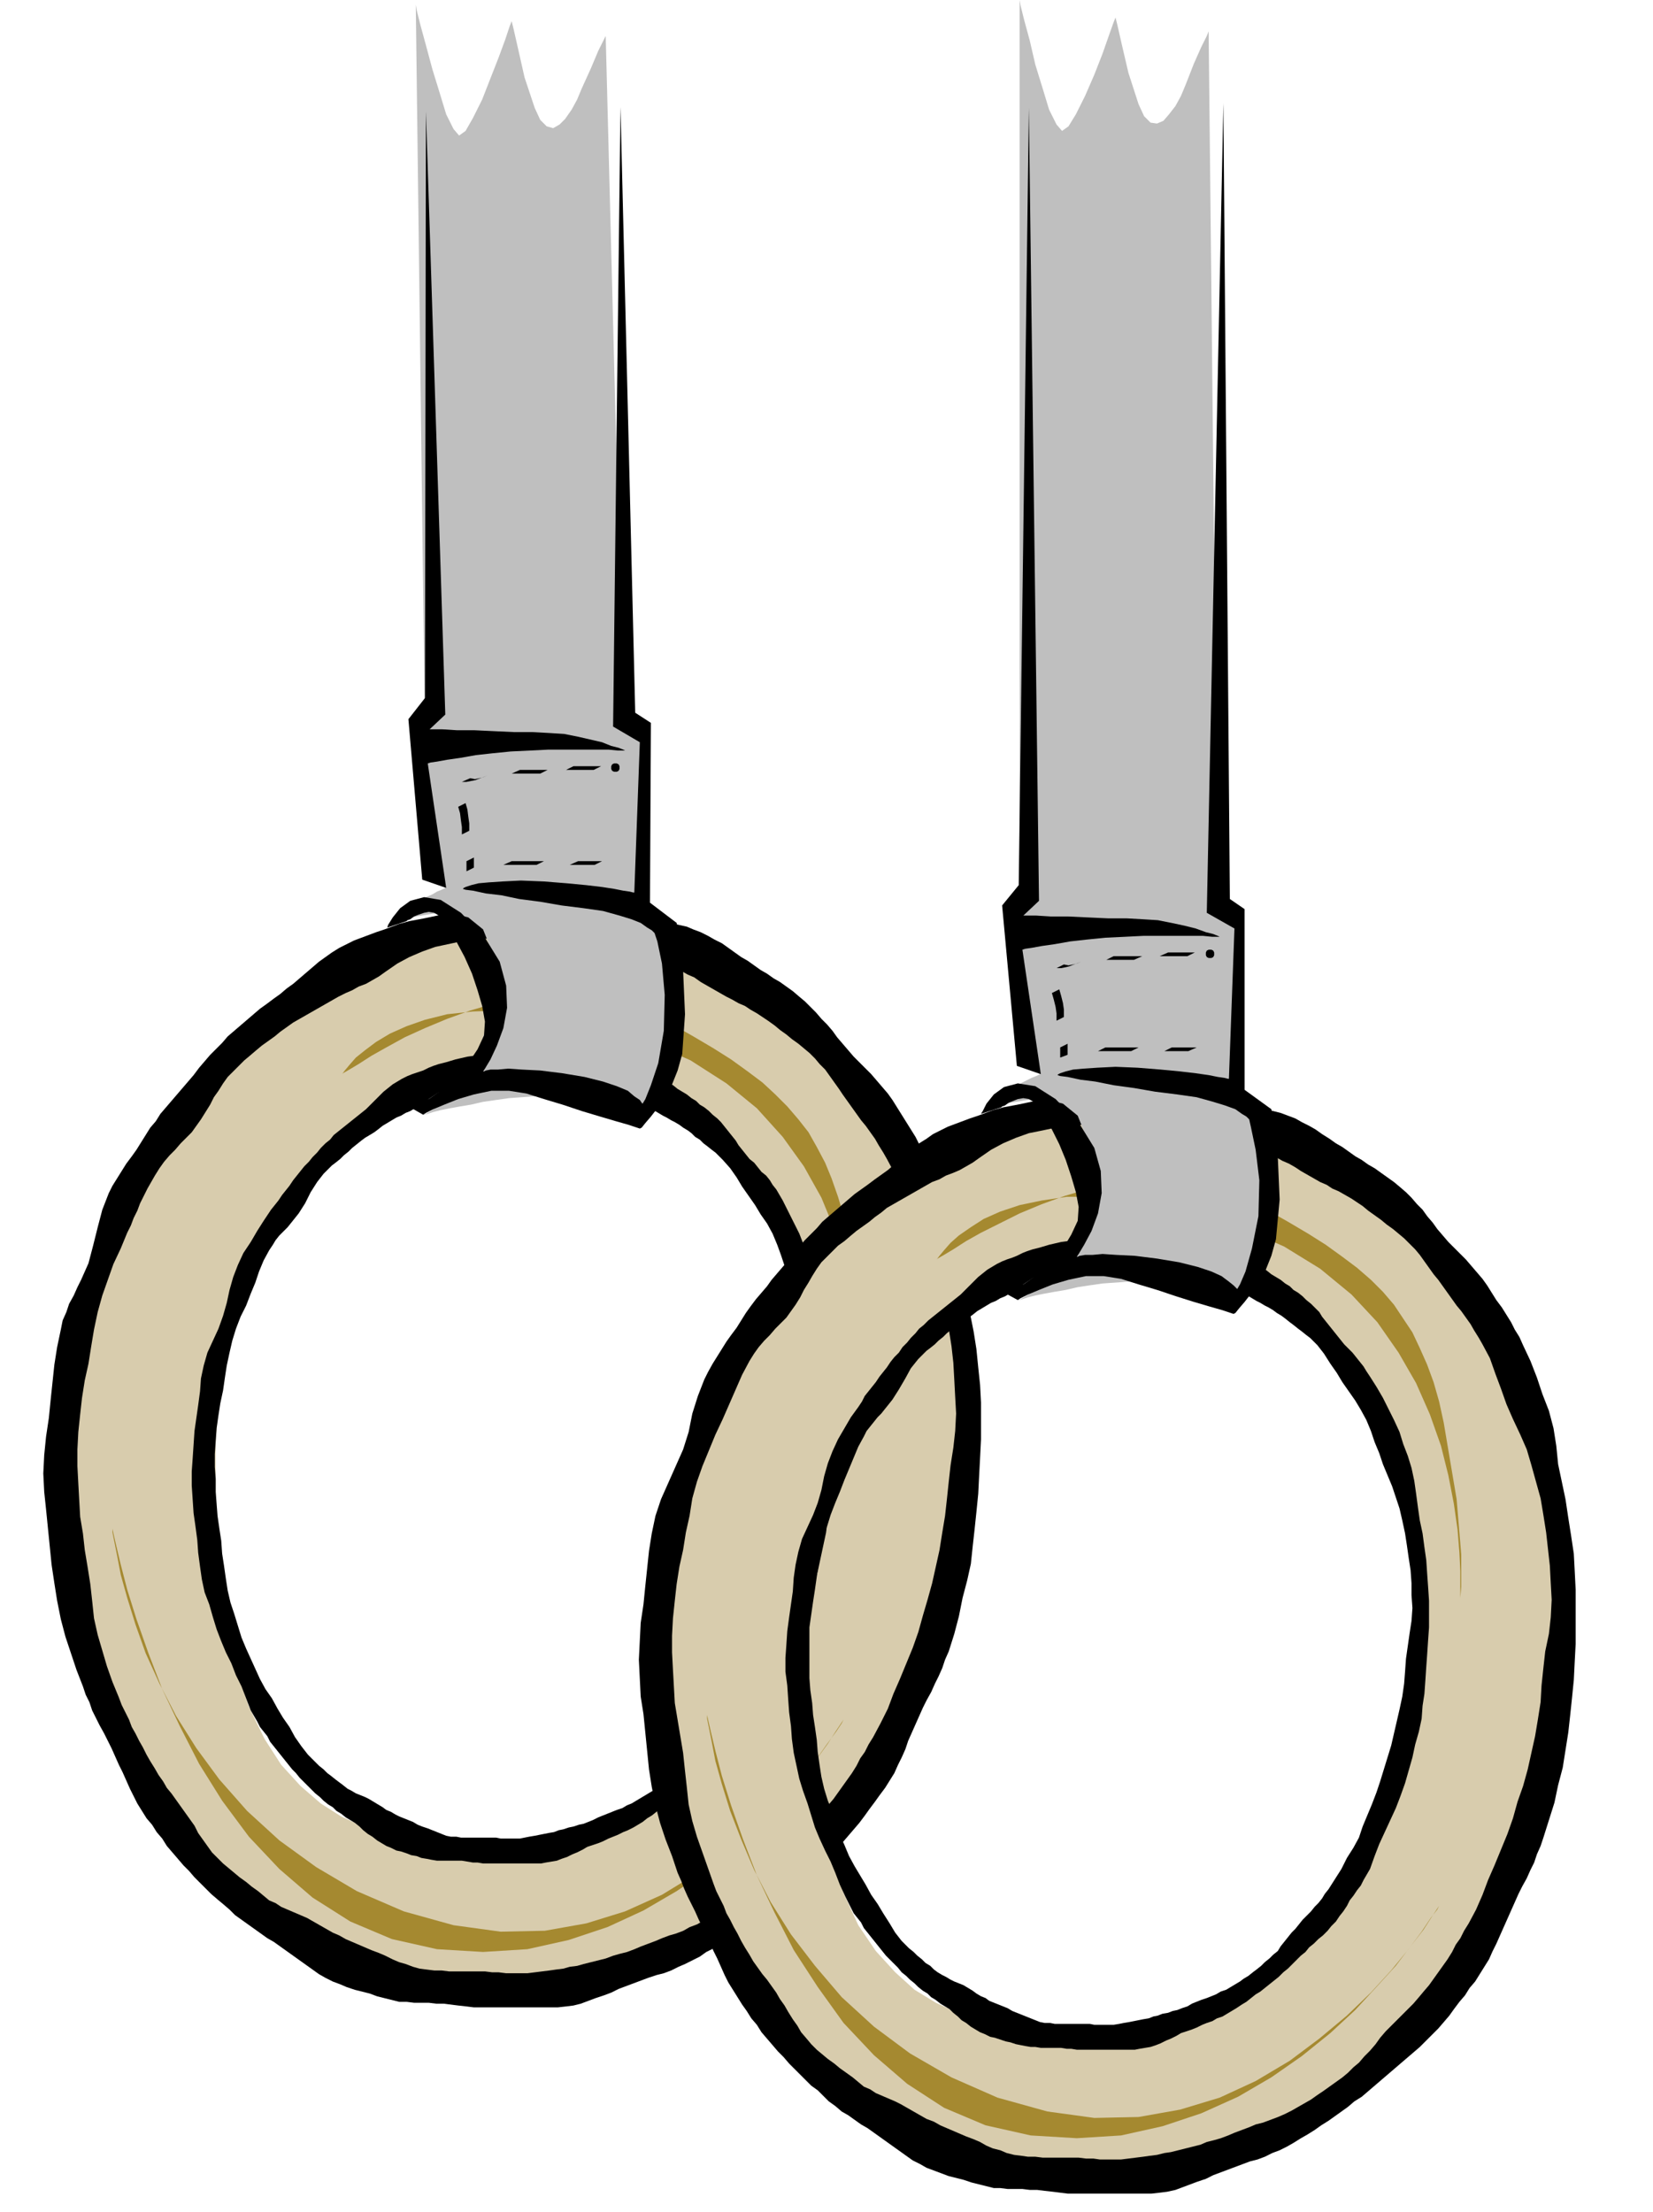<svg xmlns="http://www.w3.org/2000/svg" fill-rule="evenodd" height="2.399in" preserveAspectRatio="none" stroke-linecap="round" viewBox="0 0 1793 2399" width="1.793in"><style>.pen1{stroke:none}.brush2{fill:#d8ccad}.brush3{fill:#000}.brush4{fill:#a58930}.brush5{fill:#bfbfbf}</style><path class="pen1 brush2" d="m486 2160-5-1-16-4-23-7-31-10-36-15-39-19-42-25-42-30-42-37-39-43-35-51-30-59-23-67-15-76-4-85 7-95 19-101 28-88 35-75 41-63 45-53 49-44 51-34 51-28 50-20 48-14 45-10 39-6 33-3h47l-22 151h-17l-19 2-24 3-30 5-32 9-36 12-36 17-36 21-36 27-33 34-30 40-26 49-21 56-14 65-6 75v75l4 66 7 57 11 49 14 41 17 35 18 28 21 23 22 19 22 14 24 11 24 9 24 6 23 5 23 4 21 4 22 3 24 1 26-2 27-5 28-9 29-11 29-15 29-19 27-22 27-26 25-30 23-35 20-39 17-44 14-48 10-53 8-78-1-69-7-62-13-54-18-48-22-41-25-35-26-30-28-25-26-20-26-15-23-12-20-9-15-5-10-3-4-1 22-151 6 2 15 5 24 8 31 14 35 18 40 23 41 28 41 35 40 42 37 48 32 56 26 64 18 72 9 81-3 90-15 100-23 90-28 78-31 67-35 57-38 47-39 38-41 31-41 24-41 18-40 12-38 9-37 5-34 2h-56l-21-1z"/><path class="pen1 brush3" d="m603 1017-5 1h-71l-13 1-14 2-14 3-14 3-14 5-14 6-13 7-13 9-7 5-7 4-7 4-8 3-7 4-7 3-8 4-7 4-7 4-7 4-7 4-7 4-7 4-7 4-7 5-7 5-6 5-7 5-7 5-6 5-7 6-6 5-6 6-6 6-6 6-5 7-5 8-5 7-4 8-5 8-5 8-5 7-5 7-6 6-6 6-6 7-6 6-6 7-5 7-5 8-4 7-4 7-4 8-4 8-3 8-4 8-3 8-4 8-7 17-8 17-6 17-6 17-5 18-4 19-3 18-3 19-4 18-3 19-2 18-2 19-1 19v18l1 19 1 18 1 18 3 18 2 18 3 18 3 19 2 18 2 19 4 18 5 17 5 17 6 17 7 17 3 8 4 8 4 8 3 8 4 7 4 8 4 7 4 8 4 7 5 8 4 7 5 7 4 7 5 6 5 7 5 7 5 7 5 7 5 7 4 8 5 7 5 7 5 7 6 6 6 6 6 5 6 5 6 5 7 5 6 5 7 5 6 5 6 5 7 3 6 4 7 3 7 3 7 3 7 3 7 4 7 4 7 4 7 4 7 3 7 4 7 3 7 3 7 3 7 3 8 3 7 3 8 4 7 3 7 2 8 3 7 2 8 1 8 1h8l8 1h39l8 1h7l8 1h23l8-1 8-1 8-1 7-1 8-1 7-2 8-1 7-2 8-2 8-2 8-2 8-3 7-2 8-2 8-3 7-3 8-3 8-3 7-3 8-3 7-2 8-3 7-4 8-3 7-4 7-4 7-5 7-4 7-5 7-4 6-5 7-5 7-5 6-6 6-5 6-7 6-6 5-7 5-7 6-7 5-6 6-6 6-6 6-6 6-6 6-7 5-6 6-7 5-7 5-7 5-7 5-7 5-8 4-8 5-7 4-8 5-8 8-15 8-16 6-16 7-16 7-17 7-17 6-17 5-18 5-17 5-18 4-18 4-18 3-19 3-18 2-18 2-19 2-18 3-19 2-18 1-19-1-18-1-19-1-18-2-18-3-19-4-18-5-18-4-18-5-17-7-16-8-17-7-16-6-17-7-16-6-16-8-15-4-7-5-8-4-7-5-7-5-7-5-6-5-7-5-7-5-7-5-7-4-6-5-7-5-7-5-7-6-6-5-6-6-6-6-5-6-5-7-5-6-5-7-5-6-5-7-5-6-4-6-4-7-4-6-4-7-3-7-4-6-3-7-4-7-4-7-4-7-4-7-5-7-3-7-4-7-3-7-3-7-3-8-2-7-3-8-2-7-1-8-2-7-1-8-2-8-2-8-2-7-2-8-2-8-2-7-2-8-1-8-1-37-38h17l8 1h8l8 2 9 1 8 1 9 1 8 1h8l8 1h8l7 1 8 1 8 2 8 2 8 2 8 2 8 2 8 2 8 2 9 2 7 3 8 3 8 4 7 4 8 4 7 5 7 5 7 5 7 4 7 5 7 5 7 4 7 5 7 4 7 5 7 5 7 6 6 5 6 6 6 6 6 7 6 6 6 7 5 7 6 7 6 7 6 7 6 6 7 7 6 6 6 7 6 7 6 7 5 7 5 8 5 8 5 8 5 8 5 8 4 8 5 8 4 9 8 16 7 18 7 18 6 18 5 19 3 19 3 20 3 19 4 19 4 20 3 19 2 20 2 19 1 19v40l-1 20-1 19-1 20-2 20-2 19-2 18-2 19-4 18-5 19-4 20-5 19-6 19-4 9-3 9-4 9-4 8-4 9-5 9-4 8-4 9-4 9-4 9-4 9-3 9-4 9-4 8-4 9-5 8-5 8-6 8-5 7-6 8-5 7-6 8-6 7-6 7-6 7-7 7-6 6-7 7-7 6-7 6-7 6-7 6-6 6-7 6-7 6-7 6-7 6-7 5-8 6-7 5-7 5-7 5-7 5-8 5-7 5-8 4-7 5-8 4-8 4-7 3-8 4-8 3-8 2-9 3-8 3-8 3-8 3-8 3-8 4-8 3-9 3-8 3-8 3-8 2-8 1-9 1h-91l-8-1-9-1-8-1-8-1h-8l-8-1h-16l-8-1h-8l-8-2-8-2-8-2-8-3-8-2-8-2-9-3-7-3-8-3-8-4-7-4-7-5-7-5-7-5-7-5-7-5-7-5-7-5-7-4-7-5-7-5-7-5-7-5-7-5-6-6-7-6-6-5-7-6-6-6-6-6-6-6-6-7-6-6-6-7-6-7-6-7-5-8-6-7-5-8-6-7-5-8-5-8-4-8-4-8-4-9-4-9-4-8-4-9-4-9-4-8-4-8-5-9-4-8-4-8-3-9-4-8-3-9-7-18-6-18-6-18-5-19-4-20-3-19-3-20-2-20-2-20-2-20-2-19-1-20 1-20 2-20 3-20 2-20 2-19 2-19 3-19 4-19 2-10 4-9 3-9 5-9 4-9 4-8 4-9 4-9 5-19 5-20 5-19 7-18 4-8 5-8 5-8 5-8 6-8 5-7 5-8 5-8 5-8 6-7 5-8 6-7 6-7 6-7 6-7 6-7 6-7 6-8 6-7 6-7 6-6 7-7 6-7 7-6 7-6 7-6 7-6 7-6 7-5 8-6 7-5 7-6 7-5 7-6 7-6 7-6 7-6 7-5 7-5 8-5 8-4 8-4 8-3 8-3 8-3 9-3 8-3 8-3 11-3 16-3 19-4 20-3 21-3 19-3 16-2 11-2 37 38z"/><path class="pen1 brush3" d="m592 1164-8 1h-11l-15-1-17 1-19 2-20 5-19 8-18 12-5 4-4 3-6 3-5 3-5 2-5 3-5 2-5 3-5 3-5 3-5 4-4 3-5 3-5 3-4 3-5 4-5 4-4 4-5 4-4 4-5 4-4 3-5 5-4 4-7 9-7 11-6 12-7 11-4 5-4 5-4 5-4 4-5 5-4 5-3 5-4 6-6 11-5 12-4 12-5 12-5 13-6 12-5 13-4 13-3 13-3 14-2 13-2 14-3 14-2 13-2 14-1 14-1 14v14l1 13v14l1 13 1 13 2 14 2 13 1 14 2 13 2 14 2 13 3 13 4 12 4 13 4 13 5 12 5 11 5 11 5 11 6 11 7 10 6 11 6 10 7 10 6 11 7 10 7 9 4 4 4 4 4 4 5 4 4 4 4 3 5 4 4 3 4 3 5 4 4 2 5 3 5 2 5 2 4 2 5 3 5 3 5 3 4 3 5 2 5 3 4 2 5 2 5 2 5 2 5 3 5 2 6 2 5 2 5 2 5 2 5 2 5 1h6l5 1h38l5 1h21l5-1 5-1 6-1 5-1 5-1 5-1 6-1 5-2 5-1 6-2 5-1 6-2 5-1 5-2 5-2 6-3 5-2 5-2 5-2 5-2 6-2 5-3 5-2 5-3 5-3 5-3 5-3 5-3 4-4 5-3 5-4 4-4 5-4 4-4 5-4 3-5 4-5 4-5 4-5 4-4 4-5 4-5 4-4 4-5 4-5 4-4 4-5 4-5 4-5 7-11 7-11 6-12 6-11 6-11 5-12 4-12 5-12 5-13 4-12 4-13 4-13 4-13 3-13 3-13 3-13 2-14 2-14 1-13 2-14 2-14 2-14 2-13v-28l-1-13-1-14-1-13-2-14-2-13-3-14-3-13-4-12-5-13-5-12-5-12-3-12-4-12-4-11-5-12-6-11-7-10-6-10-7-10-7-10-6-10-7-10-8-9-4-4-4-4-4-3-5-4-4-3-4-4-5-3-4-4-4-3-5-3-4-3-5-3-4-2-5-3-4-2-5-3-5-3-5-3-4-3-5-3-5-3-4-3-5-2-5-2-5-2-5-2-6-1-5-2-5-1-5-1-5-1-5-1-6-2-5-1-5-2-5-1-6-1-5-2h-5l-6-1-24-28h17l5 1 6 1h5l6 1 6 1h5l6 1h11l5 1 5 1 6 1 5 1 6 1 5 2 6 1 5 2 6 1 5 2 6 2 5 2 5 3 5 3 5 3 5 3 5 4 5 3 5 4 5 3 5 3 5 4 5 3 4 4 5 3 5 4 4 4 5 4 4 4 4 5 4 5 4 5 4 5 3 5 4 5 4 5 4 5 5 4 4 5 4 5 5 4 4 5 3 5 4 5 7 12 6 12 6 12 6 12 5 13 5 13 4 13 4 13 4 14 2 14 1 15 2 14 3 14 2 14 2 15 2 14 1 15 1 14v15l-1 15v14l-1 15-1 14-1 15-2 14-2 13-1 14-3 14-3 14-3 14-4 14-4 14-5 14-6 13-5 13-6 13-5 13-5 13-6 14-6 12-3 6-4 5-4 6-4 5-4 6-4 6-4 5-4 6-4 5-5 5-4 5-5 4-5 5-5 4-4 5-5 4-5 5-5 4-5 5-5 4-5 5-5 4-5 4-5 4-5 4-5 3-5 4-5 4-5 3-5 4-5 3-5 3-6 3-5 2-6 3-5 2-5 2-6 3-5 2-6 2-6 2-5 3-6 3-5 2-6 3-6 2-5 2-6 1-6 1-5 1h-63l-6-1h-5l-6-1-6-1h-27l-6-1-5-1-6-1-5-2-6-1-5-2-6-2-5-1-6-3-5-2-5-3-5-3-5-4-5-3-5-4-4-4-5-4-5-3-5-3-5-4-5-3-4-4-5-3-5-4-4-4-5-4-4-4-4-4-5-5-4-4-4-5-4-4-4-5-4-5-4-5-4-5-4-5-4-5-3-6-4-5-4-5-3-6-7-12-5-13-5-13-6-12-5-13-6-12-5-12-5-13-4-13-4-14-5-13-3-14-2-14-2-15-1-14-2-15-2-14-1-15-1-15v-15l1-14 1-15 1-15 2-14 2-14 2-15 1-14 3-14 4-14 6-13 6-13 5-14 4-14 3-14 4-14 5-13 6-13 8-12 7-12 7-11 4-6 4-6 4-5 4-5 4-6 4-5 4-5 4-6 4-5 4-5 4-5 5-5 4-5 5-5 4-5 5-5 5-4 4-5 5-4 5-4 5-4 5-4 5-4 5-4 5-4 5-5 4-4 5-5 5-5 5-4 5-4 5-3 5-3 6-3 5-2 6-2 6-2 6-3 5-2 6-2 8-2 10-3 13-3 15-2 14-3 13-2 11-2 8-1 24 28z"/><path class="pen1 brush4" d="m370 1166 2-2 7-4 10-6 14-9 16-9 20-11 22-10 24-10 25-9 27-8 28-6 28-4h29l28 2 27 7 27 11 25 13 23 13 22 13 19 12 18 13 16 12 14 13 13 13 12 14 11 14 9 16 9 17 7 17 7 20 6 20 5 23 14 83 5 59v36l-1 12v-29l-1-20-2-25-4-28-5-30-9-33-12-33-14-34-19-34-23-32-28-31-33-27-39-25-45-20-46-15-42-10-38-7-35-2-30 1-28 3-24 6-20 7-18 8-15 9-12 9-10 8-7 8-5 6-3 4-1 1zm-248 492 1 5 3 13 5 21 7 27 10 32 13 37 15 39 19 40 21 41 25 40 29 39 33 35 36 31 41 26 45 19 49 11 50 3 48-3 45-10 42-14 39-18 36-21 34-23 30-25 26-25 24-25 20-23 17-21 13-18 9-14 6-9 2-3-2 4-6 9-11 15-14 20-19 22-22 24-25 25-30 25-32 24-36 22-40 18-42 13-45 8-48 1-51-7-54-15-51-22-44-26-40-29-35-32-30-34-25-34-22-35-18-35-15-33-11-31-9-29-7-25-4-21-3-15-2-10v-4z"/><path class="pen1 brush5" d="m451 5 10 798-5 15 28 145h-1l-4 2-5 2-5 3-7 3-5 4-5 4-4 5-5 8-5 4-3 2h-1l5-2 12-4 18-3 20-1 19 5 16 13 10 25 1 37-6 40-11 32-12 24-13 18-13 12-11 8-7 4-3 1h1l4-1 6-2 8-2 10-2 11-2 12-2 13-3 14-2 14-2 14-1 13-1h26l11 2 10 2 17 5 15 5 12 4 10 3 7 3 5 2 3 1h1l2-3 4-8 6-12 7-17 7-20 6-24 4-26 2-28-1-45-3-23-3-9-1-2-24-6V796l-26-19-19-738-2 4-6 12-8 19-10 22-5 12-6 11-7 10-6 6-7 4-7-2-7-7-6-13-11-33-7-31-5-22-2-8-2 5-5 15-7 19-9 23-9 23-10 20-8 14-7 5-6-7-8-16-7-23-8-26-7-26-6-22-4-16-1-6z"/><path class="pen1 brush3" d="m441 999 1-1 3-1 4-3 5-2 6-2 5-1 6 1 5 3 6 6 7 10 7 14 8 15 8 18 6 18 5 17 3 17-1 15-7 15-10 15-11 12-12 11-10 9-7 5-3 2-27 5 21 12 3-2 8-4 12-5 15-6 17-5 19-4h19l19 3 19 6 20 6 21 7 20 6 17 5 14 4 9 3 3 1 2-1 4-5 6-7 7-9 8-12 8-14 6-15 5-18 3-43-2-46-5-38-2-15-29-22 1-195-17-11-16-657-8 672 29 17-6 163h-1l-4-1-7-1-10-2-13-2-17-2-21-2-25-2-25-1-20 1-15 1-11 1-8 2-6 2-2 1-1 1 3 1 8 1 14 3 17 2 19 4 23 3 23 4 24 3 21 3 18 5 13 4 10 4 7 5 5 3 2 2 1 1 3 9 5 24 3 34-1 39-6 35-8 24-6 15-3 5-1-1-2-3-6-4-7-6-12-5-15-5-20-5-24-4-24-3-20-1-15-1-11 1h-8l-5 1-2 1h-1l2-3 6-10 7-15 7-19 4-22-1-24-7-26-16-26-26-27-22-14-18-3-15 4-11 8-8 10-5 8-1 3 21-7z"/><path class="pen1 brush3" d="m458 954-15-174 18-23 1-636 21 654-17 16h14l16 1h19l21 1 22 1h20l18 1 16 1 15 3 13 3 13 3 10 4 8 2 5 2 2 1h-8l-10-1h-65l-20 1-21 1-20 2-18 2-17 3-14 2-11 2-7 1-3 1 20 135-26-9z"/><path class="pen1 brush3" d="m510 844 5 1 5-1 4-1 5-2-8 3-5 2-5 1-5 1h-5l9-4zm54-9h30l-8 4h-31l9-4zm58-4h30l-8 4h-30l8-4zm41 2v1l1 2 2 1h3l2-1 1-2v-3l-1-2-2-1h-3l-2 1-1 2v2zm-158 38 2 7 1 8 1 7v8l-8 4v-8l-1-7-1-8-2-7 8-4zm9 59v11l-8 4v-11l8-4zm41 4h35l-8 4h-36l9-4zm72 0h26l-8 4h-27l9-4z"/><path class="pen1 brush2" d="m1130 2362-5-1-16-4-23-7-31-10-35-15-39-19-42-25-42-30-42-37-39-43-35-51-30-59-23-67-14-76-5-85 7-95 19-101 28-88 35-75 41-63 45-53 49-44 51-34 51-28 50-20 48-14 45-10 39-6 33-3h47l-23 151h-17l-19 2-24 3-30 5-32 9-36 12-36 16-36 22-36 27-33 34-30 40-26 48-21 57-14 65-6 75v75l4 66 8 57 11 49 14 41 16 35 19 28 21 23 21 19 23 14 24 11 24 9 23 6 23 5 23 4 21 4 22 3 24 1 26-2 27-5 28-9 29-11 29-15 29-19 28-22 26-26 25-30 23-35 20-39 18-44 14-48 10-53 8-78-1-69-7-62-13-55-18-47-22-41-25-36-26-29-28-25-27-20-26-15-23-12-20-9-15-5-10-3-4-1 23-151 6 2 15 5 24 8 31 13 35 18 40 23 41 29 41 35 40 41 37 49 32 56 26 64 18 72 9 81-3 90-15 100-23 90-28 78-31 67-35 57-38 47-39 38-41 31-41 24-41 18-40 12-39 9-37 5-33 2h-57l-21-1z"/><path class="pen1 brush3" d="m1248 1219-5 1h-71l-13 1-14 2-14 3-15 3-14 5-14 6-13 7-13 9-7 5-7 4-7 4-7 3-8 3-7 4-8 3-7 4-7 4-7 4-7 4-7 4-7 4-7 4-6 5-7 5-6 5-7 5-7 5-6 5-7 6-7 5-6 6-6 6-6 6-5 7-5 8-4 7-5 8-4 8-5 8-5 7-5 7-6 6-6 6-6 7-6 6-6 7-5 7-5 8-8 15-7 16-7 16-7 16-8 17-7 17-7 17-6 17-5 18-3 19-4 18-3 19-4 18-3 19-2 18-2 19-1 19v18l1 19 1 18 1 18 3 18 3 18 3 18 2 19 2 18 2 19 4 18 5 17 6 17 6 17 6 17 3 8 4 8 4 8 3 8 4 7 4 8 4 7 4 8 4 7 5 8 4 7 5 7 5 7 5 6 5 7 5 7 4 7 5 7 4 7 5 8 5 7 4 7 6 7 5 6 6 6 6 5 6 5 7 5 6 5 7 5 7 5 6 5 6 5 7 3 6 4 7 3 7 3 7 3 6 3 7 4 7 4 7 4 7 4 8 3 7 4 7 3 7 3 7 3 7 3 8 3 7 3 7 4 7 3 8 2 7 3 8 2 8 1 7 1h8l8 1h39l8 1h8l7 1h23l8-1 8-1 8-1 7-1 8-1 8-2 7-1 8-2 8-2 8-2 8-2 7-3 8-2 7-2 8-3 7-3 8-3 8-3 7-3 8-2 8-3 8-3 7-3 8-4 7-4 7-4 7-4 7-5 6-4 7-5 7-5 7-5 6-5 6-6 6-5 6-7 6-6 6-7 5-7 6-7 6-6 6-6 6-6 6-6 6-6 6-7 5-6 6-7 5-7 5-7 5-7 5-7 5-8 4-8 5-7 4-8 5-8 8-15 7-16 6-16 7-16 7-17 7-17 6-17 5-18 6-17 5-18 4-18 4-18 3-18 3-19 1-18 2-19 2-18 4-19 2-18 1-19-1-18-1-19-2-18-2-18-3-19-3-18-5-18-5-18-5-17-7-16-8-17-7-16-6-17-6-16-6-17-8-15-4-7-5-8-4-7-5-7-5-7-5-6-5-7-5-7-5-7-5-7-5-6-5-7-5-7-5-7-5-6-6-6-6-6-6-5-6-5-7-5-6-5-7-5-7-5-6-5-6-4-6-4-7-4-7-4-7-3-6-4-7-3-7-4-7-4-7-4-6-4-7-4-7-3-7-4-7-3-7-3-8-3-7-2-8-3-7-2-8-1-8-2-7-1-8-2-8-2-7-2-8-2-7-2-8-2-8-2-7-1-8-1-37-38h17l8 1h8l8 2 9 1 8 1 8 1 8 1h8l8 1h8l8 1 8 1 7 2 8 2 8 2 8 2 9 2 8 2 8 2 8 2 8 3 8 3 7 4 8 4 7 4 7 5 8 5 7 5 7 4 7 5 7 5 7 4 7 5 7 4 7 5 7 5 7 5 6 5 7 6 6 6 6 7 6 6 5 7 6 7 5 7 6 7 6 7 6 6 7 7 6 6 6 7 6 7 6 7 5 7 5 8 5 8 6 8 5 8 5 8 4 8 5 8 4 9 8 17 7 18 6 18 7 18 5 19 3 19 2 20 4 19 4 19 3 20 3 19 3 20 1 19 1 20v59l-1 19-1 20-2 20-2 19-2 18-3 19-3 19-5 19-4 19-6 19-6 19-3 9-4 9-3 9-4 8-4 9-5 9-4 8-4 9-4 9-4 9-4 9-4 9-4 9-4 8-4 9-5 8-5 8-5 8-6 7-5 8-6 7-6 8-5 7-6 7-6 7-7 7-6 6-7 7-7 6-7 6-7 6-7 6-7 6-7 6-7 6-7 6-7 6-8 5-7 6-7 5-7 5-7 5-8 5-7 5-8 5-7 4-8 5-7 4-8 4-8 3-8 4-8 3-8 2-8 3-8 3-8 3-8 3-8 3-8 4-9 3-8 3-8 3-8 3-9 2-8 1-9 1h-91l-8-1-8-1-9-1-8-1h-8l-8-1h-16l-8-1h-7l-8-2-8-2-8-2-9-3-8-2-8-2-8-3-8-3-8-3-7-4-8-4-7-5-7-5-7-5-7-5-7-5-7-5-7-5-7-4-7-5-7-5-7-4-7-6-7-5-6-6-6-6-7-5-6-6-6-6-6-6-6-6-6-7-6-6-6-7-6-7-6-7-5-8-6-7-5-8-5-7-5-8-5-8-5-8-4-8-4-9-4-9-4-8-4-9-4-9-4-8-4-8-4-9-4-8-4-8-4-9-3-8-4-9-6-18-7-18-6-18-5-19-4-20-3-19-2-20-2-20-2-20-3-19-1-20-1-20 1-20 1-20 3-20 2-20 2-19 2-19 3-19 4-19 3-9 3-9 4-9 4-9 4-9 4-9 4-9 4-9 6-19 4-20 6-19 7-18 4-8 5-9 5-8 5-8 5-8 5-7 6-8 5-8 5-8 5-7 6-8 6-7 6-7 5-7 6-7 6-7 6-7 6-8 6-7 6-7 6-6 7-7 6-7 7-6 7-6 7-6 7-6 7-6 7-5 7-5 8-6 7-5 7-5 7-6 7-6 7-6 7-6 6-5 8-5 7-5 8-4 8-4 8-3 8-3 8-3 9-3 8-3 8-3 11-3 16-3 19-4 21-3 20-3 19-3 17-2 11-2 37 38z"/><path class="pen1 brush3" d="m1237 1365-8 1h-44l-19 2-19 5-19 8-18 12-5 4-5 3-5 3-5 3-5 2-5 3-5 2-5 3-5 3-5 3-5 4-4 3-5 3-5 3-4 3-5 4-5 4-4 4-5 4-4 4-5 4-4 3-5 5-4 4-8 10-6 11-7 12-7 11-4 5-4 5-4 5-4 4-4 5-4 5-4 5-3 6-6 11-5 12-5 12-5 12-5 13-5 12-5 13-4 13-3 13-3 14-3 13-2 14-2 14-2 13-2 14-2 14v55l1 13 2 14 1 13 2 13 2 14 1 13 2 14 2 13 3 13 4 13 5 12 4 13 4 12 5 11 5 12 6 11 6 10 6 10 6 11 7 10 6 10 7 11 6 10 7 9 4 4 4 4 5 4 4 4 5 4 4 4 5 3 4 4 4 3 5 3 4 2 5 3 4 2 5 2 5 2 5 3 5 3 4 3 5 3 5 2 4 3 5 2 5 2 5 2 5 2 5 3 5 2 5 2 5 2 5 2 5 2 5 2 5 1h6l5 1h38l5 1h21l6-1 5-1 6-1 5-1 5-1 5-1 6-1 5-2 5-1 5-2 6-1 5-2 5-1 5-2 6-2 5-3 5-2 5-2 6-2 5-2 5-2 5-3 6-2 5-3 5-3 5-3 4-3 5-3 5-4 4-3 5-4 4-4 5-4 4-4 5-4 3-5 4-5 4-5 4-5 4-4 4-5 4-5 4-4 5-5 4-5 4-4 4-5 3-5 4-5 7-11 7-11 6-12 7-11 6-11 4-12 5-12 5-12 5-13 4-12 4-13 4-13 4-13 3-13 3-13 3-13 3-14 2-14 1-13 1-14 2-14 2-14 2-13 1-14-1-14v-13l-1-14-2-13-2-14-2-13-3-14-3-13-4-12-4-12-5-12-5-12-4-12-5-12-4-12-5-12-6-11-6-10-7-10-7-10-6-10-7-10-7-11-7-9-4-4-4-4-4-3-5-4-4-3-5-4-4-3-5-4-4-3-5-3-4-3-5-3-4-2-5-3-4-2-5-3-5-3-4-3-5-3-5-3-4-3-5-3-5-2-5-2-5-2-5-2-5-1-5-2-5-1-6-1-5-1-5-1-5-2-5-1-6-2-5-1-5-1-5-2h-6l-5-1-25-28h17l6 1 5 1h6l5 1 6 1h6l5 1h11l6 1 5 1 5 1 5 1 6 1 5 2 6 1 6 2 6 1 5 2 6 2 5 2 5 3 5 3 5 3 5 3 5 4 4 3 5 4 5 3 5 3 5 4 5 3 4 4 5 3 5 4 4 4 5 4 4 4 5 5 3 5 4 5 4 5 4 5 4 5 4 5 4 5 4 4 5 5 4 5 4 5 4 5 3 5 4 6 7 11 7 12 6 12 6 12 6 13 4 13 5 13 4 13 3 14 2 14 2 15 2 14 3 14 2 15 2 14 1 15 1 14 1 15v29l-1 14-1 15-1 14-1 15-1 14-2 13-1 14-3 14-4 14-3 14-4 14-4 14-5 14-5 13-6 13-6 13-6 13-5 13-5 14-7 12-3 6-4 5-4 6-4 5-3 6-4 6-4 5-4 6-5 5-4 5-5 5-5 4-5 5-5 4-4 5-5 4-5 5-4 4-5 5-5 4-5 5-5 4-5 4-5 4-5 4-5 3-5 4-5 4-5 3-6 4-5 3-5 3-5 3-6 2-5 3-6 2-5 2-6 3-5 2-6 2-6 2-5 3-6 3-5 2-6 3-5 2-6 2-6 1-6 1-5 1h-63l-6-1h-5l-6-1h-22l-6-1h-5l-6-1-5-1-5-1-6-2-5-1-6-2-6-2-5-1-6-3-5-2-5-3-5-3-5-4-5-3-4-4-5-4-4-4-5-3-5-3-5-4-5-3-4-4-5-3-5-4-4-4-5-4-4-4-5-4-4-5-4-4-5-5-4-4-4-5-4-5-4-5-4-5-4-5-4-5-3-6-4-5-4-5-3-6-6-12-6-13-5-13-5-12-6-12-6-13-5-12-4-13-4-13-5-14-4-13-3-14-3-14-2-15-1-14-2-15-1-14-1-15-2-15v-15l1-14 1-15 2-15 2-14 2-14 1-15 2-14 3-14 4-14 6-13 6-13 5-13 4-14 3-15 4-14 5-13 6-13 7-12 7-12 8-11 4-6 3-6 4-5 4-5 4-5 4-6 4-5 4-5 4-6 4-5 5-5 4-6 5-5 4-5 5-5 4-5 5-4 5-5 5-4 5-4 5-4 5-4 5-4 5-4 5-4 5-5 4-4 5-5 5-5 5-4 5-4 5-3 5-3 6-3 5-2 6-2 5-2 6-3 5-2 6-2 8-2 10-3 13-3 15-2 14-3 13-2 11-2 8-1 25 28z"/><path class="pen1 brush4" d="m1015 1367 2-2 7-4 10-6 14-9 16-9 20-10 22-11 24-10 25-9 27-8 27-6 29-3 28-1 28 3 28 6 27 11 25 13 23 13 22 13 19 12 18 13 16 12 15 13 13 13 12 14 10 15 10 15 8 17 8 18 7 19 6 21 5 23 14 83 5 60v35l-1 12v-29l-1-20-2-25-4-28-6-31-8-32-12-34-15-34-19-33-23-33-28-30-34-28-39-24-45-20-46-15-42-10-38-7-34-2h-31l-27 4-24 5-21 7-18 8-14 9-13 9-9 8-7 8-5 6-3 4-1 1zm-248 493 1 5 3 13 5 21 7 27 10 32 13 37 15 39 19 40 21 41 26 40 28 39 33 35 36 31 40 26 45 19 49 11 50 3 48-3 45-10 42-14 40-18 36-21 33-23 31-25 27-25 23-25 21-23 16-21 14-18 9-14 6-9 2-3-2 4-7 9-10 15-15 20-18 22-22 24-26 25-30 25-32 24-37 22-39 18-43 13-45 8-48 1-51-7-54-15-50-22-45-26-39-29-35-32-29-34-26-34-22-35-18-35-14-33-12-31-9-29-7-25-4-21-3-15-2-10v-4z"/><path class="pen1 brush5" d="M1106 0v1005l-5 15 28 145h-1l-4 2-5 2-6 3-6 3-6 4-5 4-3 5-5 8-5 4-3 2h-1l5-2 12-4 18-3 20-1 19 5 16 13 10 25 1 37-7 40-10 31-12 25-13 17-13 12-11 8-7 4-3 1h1l4-1 6-2 8-2 10-2 11-2 12-2 13-3 13-2 14-2 14-1 14-1h25l12 2 10 2 17 5 15 5 12 4 9 3 8 3 5 2 3 1h1l2-3 4-8 6-12 7-17 7-20 6-24 4-26 2-28-1-44-3-24-4-9-1-1-24-6V998l-25-18-10-946-2 5-6 12-8 18-9 23-5 12-6 11-7 9-6 7-7 3-7-1-7-7-6-13-11-34-7-30-5-22-2-8-2 5-5 14-7 20-9 23-10 23-10 20-8 13-7 5-6-7-8-16-7-23-8-26-6-26-6-22-4-16-1-6z"/><path class="pen1 brush3" d="m1086 1201 1-1 3-1 4-3 5-2 5-2 6-1 6 1 5 3 5 6 7 10 8 14 8 16 7 17 6 18 5 17 3 16-1 15-7 15-9 15-11 12-12 11-10 9-7 5-3 2-28 5 22 12 3-2 8-4 12-5 15-6 17-5 19-4h19l19 3 19 6 20 6 21 7 19 6 17 5 14 4 9 3 3 1 2-1 4-5 6-7 7-9 8-12 8-14 6-15 5-18 4-43-2-46-5-37-2-15-29-21V986l-16-11-7-863-18 878 30 17-6 163h-1l-4-1-7-1-10-2-14-2-17-2-21-2-25-2-24-1-20 1-15 1-11 1-8 2-6 2-2 1-1 1 3 1 8 1 14 3 16 2 20 4 22 3 23 4 24 3 21 3 18 5 13 4 11 4 7 5 5 3 2 2 1 1 2 9 5 24 4 33-1 39-7 35-7 25-6 14-3 5-1-1-3-3-5-4-8-6-11-5-15-5-20-5-24-4-24-3-20-1-15-1-11 1h-8l-6 1-2 1h-1l2-3 6-10 8-15 7-19 4-22-1-24-7-25-16-26-26-27-22-14-19-3-15 4-11 8-8 10-4 8-2 3 22-7z"/><path class="pen1 brush3" d="m1103 1156-16-174 18-22 11-843 11 860-17 16h14l16 1h19l21 1 22 1h20l18 1 16 1 15 3 14 3 12 3 11 4 8 2 5 2 2 1h-8l-10-1h-65l-20 1-21 1-20 2-18 2-17 3-14 2-11 2-7 1-3 1 20 135-26-9z"/><path class="pen1 brush3" d="m1154 1046 5 1 5-1 4-1 5-2-8 3-5 2-4 1-5 1h-5l8-4zm54-9h31l-9 4h-30l8-4zm59-4h29l-8 4h-30l9-4zm41 2v1l1 2 2 1h3l2-1 1-2v-3l-1-2-2-1h-3l-2 1-1 2v2zm-159 38 2 7 2 8 1 7v8l-8 4v-8l-1-7-2-8-2-7 8-4zm9 59v12l-8 3v-11l8-4zm41 4h36l-8 4h-36l8-4zm72 0h27l-9 4h-26l8-4z"/></svg>
